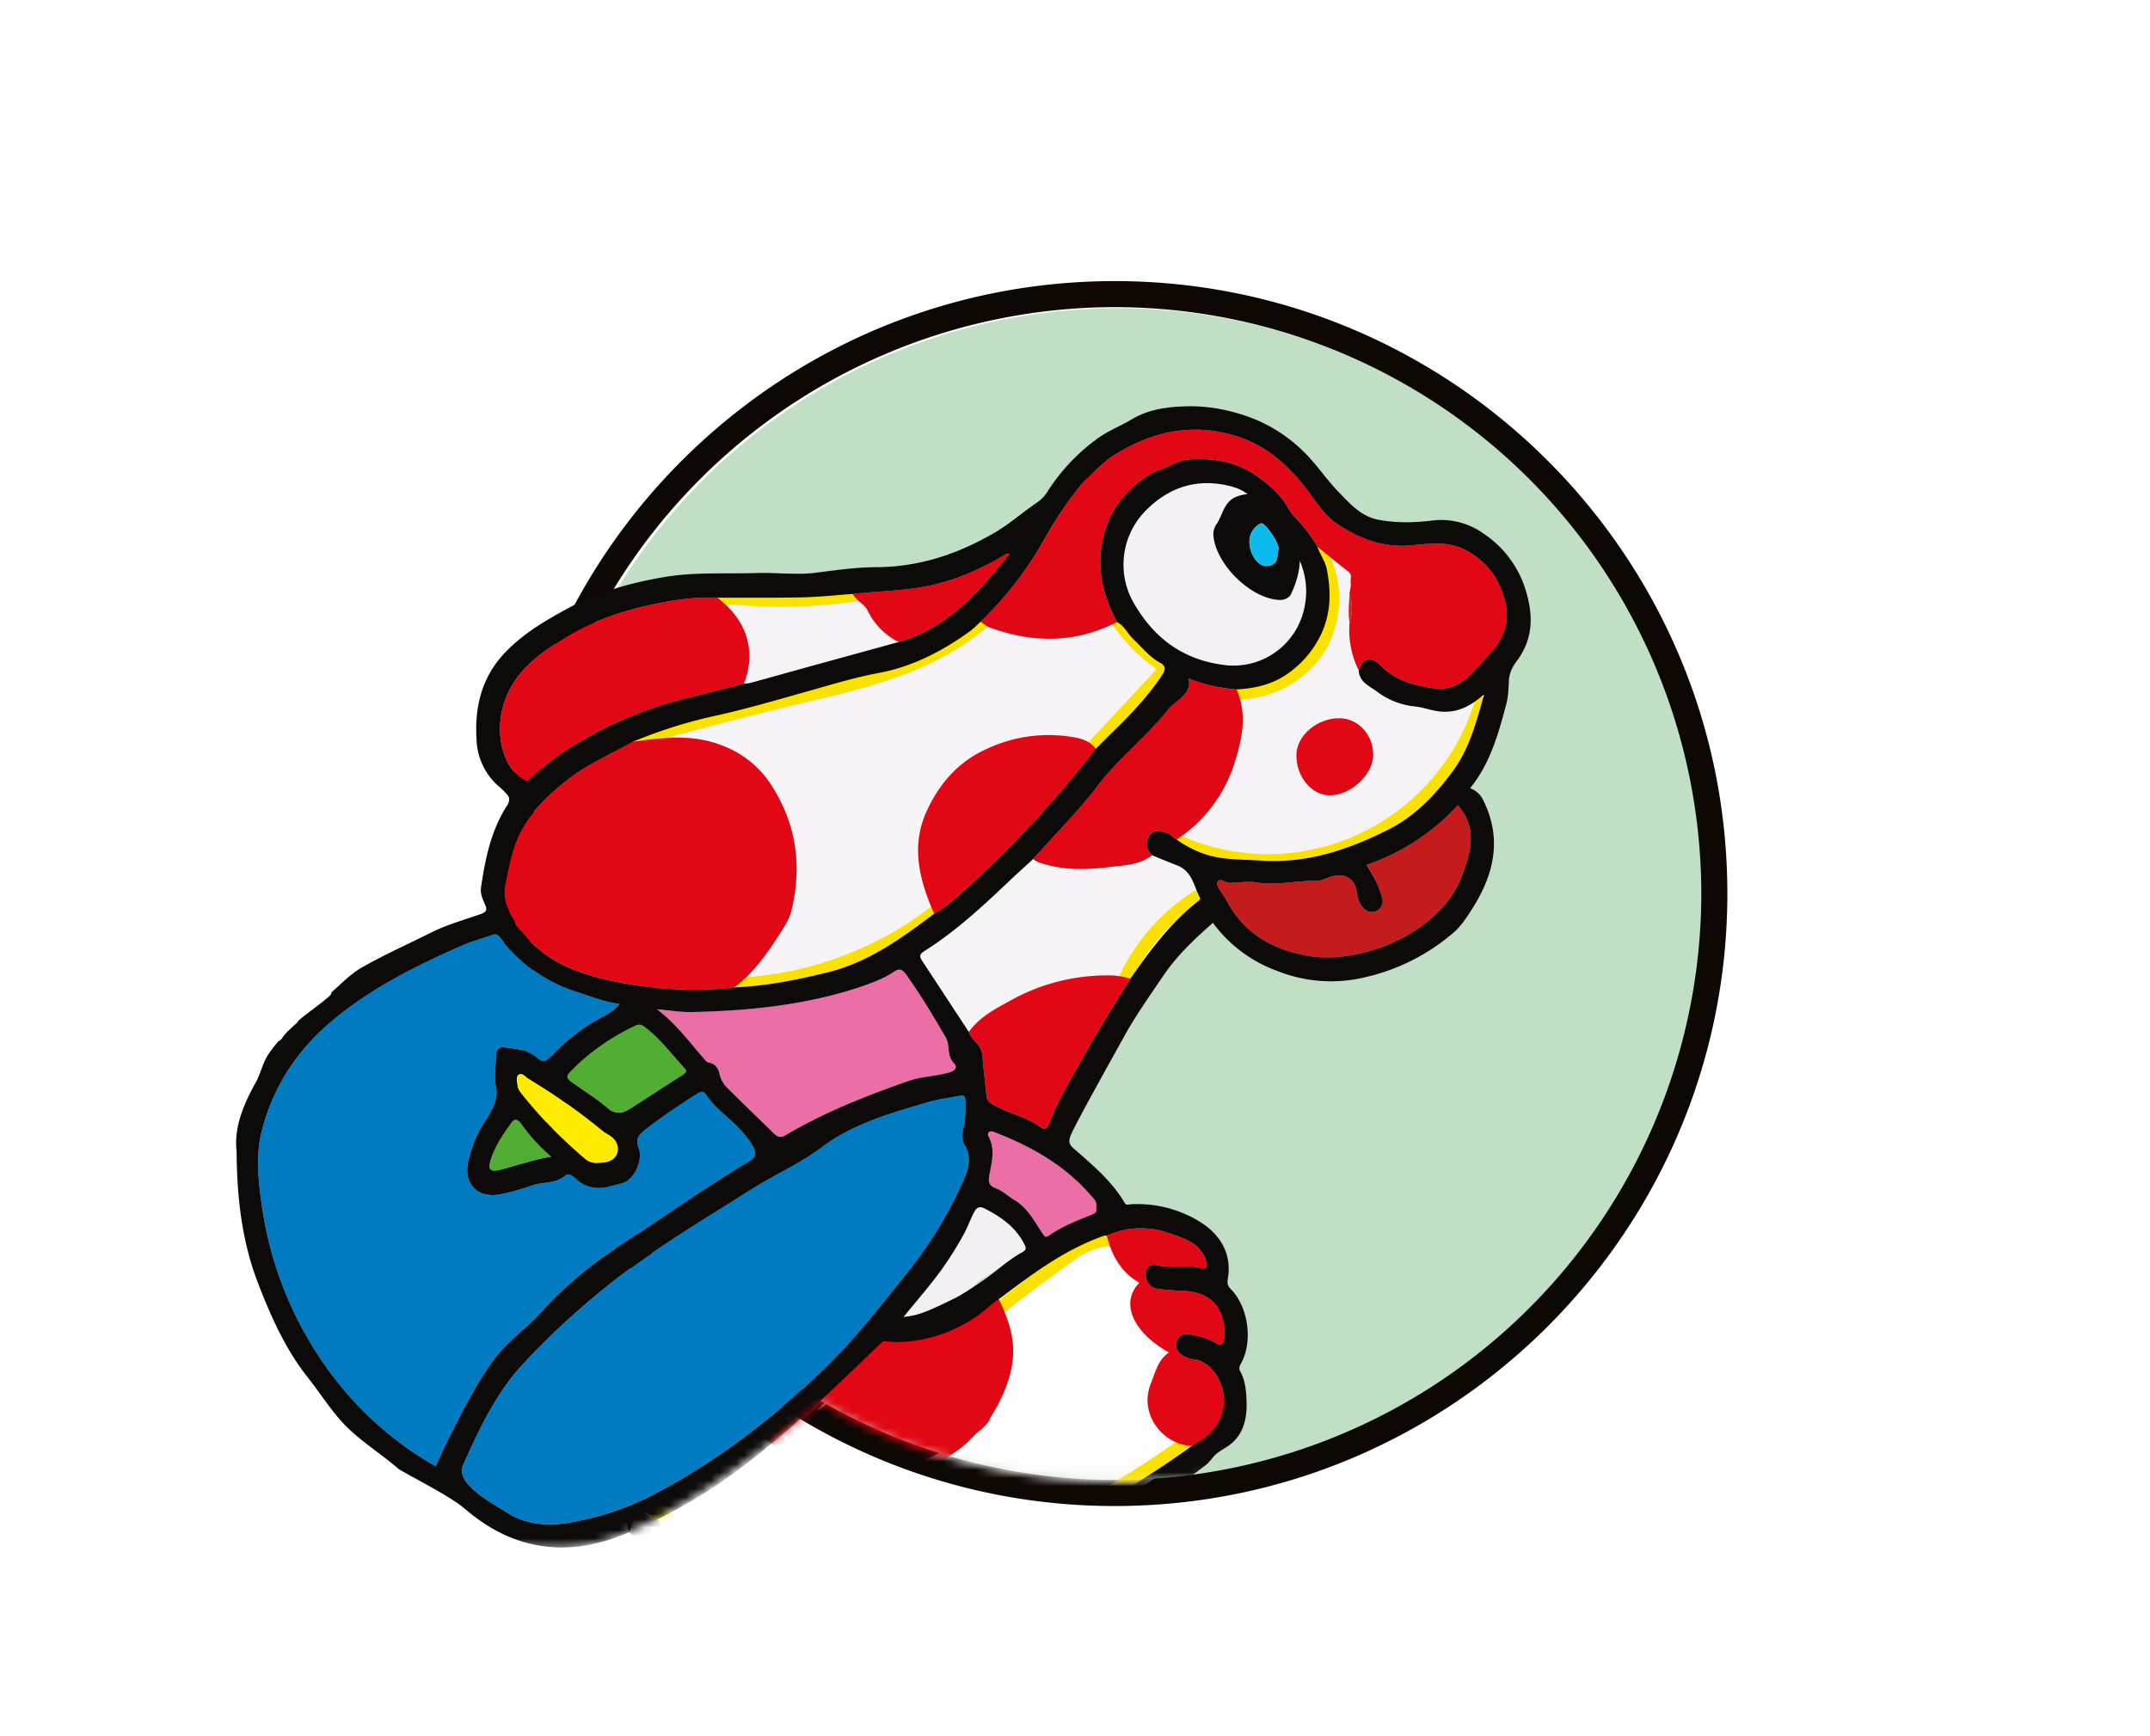 <svg width="260" height="210" xmlns="http://www.w3.org/2000/svg" xmlns:xlink="http://www.w3.org/1999/xlink">
  <defs>
    <path d="M64.55 33.22C64.2 33.72 0 57.74 0 72.35c0 24.4 11.35 81.47 59.41 79.51 9.44-.38 24.6-12.51 30.3-17.66 0 0 13.87 9.72 35.6 9.69 40.04 0 72.5-31.03 72.5-71.08a72.5 72.5 0 00-72.5-72.5C99.86.3 78.32 13.97 64.54 33.2" id="b"/>
    <path d="M64.55 33.22C64.2 33.72 0 57.74 0 72.35c0 24.4 11.35 81.47 59.41 79.51 9.44-.38 24.6-12.51 30.3-17.66 0 0 13.87 9.72 35.6 9.69 40.04 0 72.5-31.03 72.5-71.08a72.5 72.5 0 00-72.5-72.5C99.86.3 78.32 13.97 64.54 33.2" id="d"/>
    <path d="M64.55 33.22C64.2 33.72 0 57.74 0 72.35c0 24.4 11.35 81.47 59.41 79.51 9.44-.38 24.6-12.51 30.3-17.66 0 0 13.87 9.72 35.6 9.69 40.04 0 72.5-31.03 72.5-71.08a72.5 72.5 0 00-72.5-72.5C99.86.3 78.32 13.97 64.54 33.2" id="f"/>
    <path d="M64.55 33.22C64.2 33.72 0 57.74 0 72.35c0 24.4 11.35 81.47 59.41 79.51 9.44-.38 24.6-12.51 30.3-17.66 0 0 13.87 9.72 35.6 9.69 40.04 0 72.5-31.03 72.5-71.08a72.5 72.5 0 00-72.5-72.5C99.86.3 78.32 13.97 64.54 33.2" id="h"/>
    <path d="M64.55 33.22C64.2 33.72 0 57.74 0 72.35c0 24.4 11.35 81.47 59.41 79.51 9.44-.38 24.6-12.51 30.3-17.66 0 0 13.87 9.72 35.6 9.69 40.04 0 72.5-31.03 72.5-71.08a72.5 72.5 0 00-72.5-72.5C99.86.3 78.32 13.97 64.54 33.2" id="j"/>
    <path d="M64.55 33.22C64.2 33.72 0 57.74 0 72.35c0 24.4 11.35 81.47 59.41 79.51 9.44-.38 24.6-12.51 30.3-17.66 0 0 13.87 9.72 35.6 9.69 40.04 0 72.5-31.03 72.5-71.08a72.5 72.5 0 00-72.5-72.5C99.86.3 78.32 13.97 64.54 33.2" id="l"/>
    <path d="M64.55 33.22C64.2 33.72 0 57.74 0 72.35c0 24.4 11.35 81.47 59.41 79.51 9.44-.38 24.6-12.51 30.3-17.66 0 0 13.87 9.72 35.6 9.69 40.04 0 72.5-31.03 72.5-71.08a72.5 72.5 0 00-72.5-72.5C99.86.3 78.32 13.97 64.54 33.2" id="n"/>
    <path d="M64.55 33.22C64.2 33.72 0 57.74 0 72.35c0 24.4 11.35 81.47 59.41 79.51 9.44-.38 24.6-12.51 30.3-17.66 0 0 13.87 9.72 35.6 9.69 40.04 0 72.5-31.03 72.5-71.08a72.5 72.5 0 00-72.5-72.5C99.86.3 78.32 13.97 64.54 33.2" id="p"/>
    <path d="M64.55 33.22C64.2 33.72 0 57.74 0 72.35c0 24.4 11.35 81.47 59.41 79.51 9.44-.38 24.6-12.51 30.3-17.66 0 0 13.87 9.72 35.6 9.69 40.04 0 72.5-31.03 72.5-71.08a72.5 72.5 0 00-72.5-72.5C99.86.3 78.32 13.97 64.54 33.2" id="r"/>
    <path d="M64.55 33.22C64.2 33.72 0 57.74 0 72.35c0 24.4 11.35 81.47 59.41 79.51 9.44-.38 24.6-12.51 30.3-17.66 0 0 13.87 9.72 35.6 9.69 40.04 0 72.5-31.03 72.5-71.08a72.5 72.5 0 00-72.5-72.5C99.86.3 78.32 13.97 64.54 33.2" id="t"/>
    <path d="M64.55 33.22C64.2 33.72 0 57.74 0 72.35c0 24.4 11.35 81.47 59.41 79.51 9.44-.38 24.6-12.51 30.3-17.66 0 0 13.87 9.72 35.6 9.69 40.04 0 72.5-31.03 72.5-71.08a72.5 72.5 0 00-72.5-72.5C99.86.3 78.32 13.97 64.54 33.2" id="v"/>
    <path d="M64.55 33.22C64.2 33.72 0 57.74 0 72.35c0 24.4 11.35 81.47 59.41 79.51 9.44-.38 24.6-12.51 30.3-17.66 0 0 13.87 9.72 35.6 9.69 40.04 0 72.5-31.03 72.5-71.08a72.5 72.5 0 00-72.5-72.5C99.86.3 78.32 13.97 64.54 33.2" id="x"/>
    <path d="M64.55 33.22C64.2 33.72 0 57.74 0 72.35c0 24.4 11.35 81.47 59.41 79.51 9.44-.38 24.6-12.51 30.3-17.66 0 0 13.87 9.72 35.6 9.69 40.04 0 72.5-31.03 72.5-71.08a72.5 72.5 0 00-72.5-72.5C99.86.3 78.32 13.97 64.54 33.2" id="z"/>
    <path d="M64.55 33.22C64.2 33.72 0 57.74 0 72.35c0 24.4 11.35 81.47 59.41 79.51 9.44-.38 24.6-12.51 30.3-17.66 0 0 13.87 9.72 35.6 9.69 40.04 0 72.5-31.03 72.5-71.08a72.5 72.5 0 00-72.5-72.5C99.86.3 78.32 13.97 64.54 33.2" id="B"/>
    <path d="M64.55 33.22C64.2 33.72 0 57.74 0 72.35c0 24.4 11.35 81.47 59.41 79.51 9.44-.38 24.6-12.51 30.3-17.66 0 0 13.87 9.72 35.6 9.69 40.04 0 72.5-31.03 72.5-71.08a72.5 72.5 0 00-72.5-72.5C99.86.3 78.32 13.97 64.54 33.2" id="D"/>
    <path d="M64.55 33.22C64.2 33.72 0 57.74 0 72.35c0 24.4 11.35 81.47 59.41 79.51 9.44-.38 24.6-12.51 30.3-17.66 0 0 13.87 9.72 35.6 9.69 40.04 0 72.5-31.03 72.5-71.08a72.5 72.5 0 00-72.5-72.5C99.86.3 78.32 13.97 64.54 33.2" id="F"/>
    <path d="M64.55 33.22C64.2 33.72 0 57.74 0 72.35c0 24.4 11.35 81.47 59.41 79.51 9.44-.38 24.6-12.51 30.3-17.66 0 0 13.87 9.72 35.6 9.69 40.04 0 72.5-31.03 72.5-71.08a72.5 72.5 0 00-72.5-72.5C99.86.3 78.32 13.97 64.54 33.2" id="H"/>
    <path d="M64.55 33.22C64.2 33.72 0 57.74 0 72.35c0 24.4 11.35 81.47 59.41 79.51 9.44-.38 24.6-12.51 30.3-17.66 0 0 13.87 9.72 35.6 9.69 40.04 0 72.5-31.03 72.5-71.08a72.5 72.5 0 00-72.5-72.5C99.86.3 78.32 13.97 64.54 33.2" id="J"/>
    <path d="M64.55 33.22C64.2 33.72 0 57.74 0 72.35c0 24.4 11.35 81.47 59.41 79.51 9.44-.38 24.6-12.51 30.3-17.66 0 0 13.87 9.72 35.6 9.69 40.04 0 72.5-31.03 72.5-71.08a72.5 72.5 0 00-72.5-72.5C99.86.3 78.32 13.97 64.54 33.2" id="L"/>
    <path d="M64.55 33.22C64.2 33.72 0 57.74 0 72.35c0 24.4 11.35 81.47 59.41 79.51 9.44-.38 24.6-12.51 30.3-17.66 0 0 13.87 9.72 35.6 9.69 40.04 0 72.5-31.03 72.5-71.08a72.5 72.5 0 00-72.5-72.5C99.86.3 78.32 13.97 64.54 33.2" id="N"/>
    <path d="M64.55 33.22C64.2 33.72 0 57.74 0 72.35c0 24.4 11.35 81.47 59.41 79.51 9.44-.38 24.6-12.51 30.3-17.66 0 0 13.87 9.72 35.6 9.69 40.04 0 72.5-31.03 72.5-71.08a72.5 72.5 0 00-72.5-72.5C99.86.3 78.32 13.97 64.54 33.2" id="P"/>
    <path d="M64.55 33.22C64.2 33.72 0 57.74 0 72.35c0 24.4 11.35 81.47 59.41 79.51 9.44-.38 24.6-12.51 30.3-17.66 0 0 13.87 9.72 35.6 9.69 40.04 0 72.5-31.03 72.5-71.08a72.5 72.5 0 00-72.5-72.5C99.86.3 78.32 13.97 64.54 33.2" id="R"/>
    <path d="M64.55 33.22C64.2 33.72 0 57.74 0 72.35c0 24.4 11.35 81.47 59.41 79.51 9.44-.38 24.6-12.51 30.3-17.66 0 0 13.87 9.72 35.6 9.69 40.04 0 72.5-31.03 72.5-71.08a72.5 72.5 0 00-72.5-72.5C99.86.3 78.32 13.97 64.54 33.2" id="T"/>
    <path d="M64.55 33.22C64.2 33.72 0 57.74 0 72.35c0 24.4 11.35 81.47 59.41 79.51 9.44-.38 24.6-12.51 30.3-17.66 0 0 13.87 9.72 35.6 9.69 40.04 0 72.5-31.03 72.5-71.08a72.5 72.5 0 00-72.5-72.5C99.86.3 78.32 13.97 64.54 33.2" id="V"/>
    <path d="M64.55 33.22C64.2 33.72 0 57.74 0 72.35c0 24.4 11.35 81.47 59.41 79.51 9.44-.38 24.6-12.51 30.3-17.66 0 0 13.87 9.72 35.6 9.69 40.04 0 72.5-31.03 72.5-71.08a72.5 72.5 0 00-72.5-72.5C99.86.3 78.32 13.97 64.54 33.2" id="X"/>
    <path d="M64.55 33.22C64.2 33.72 0 57.74 0 72.35c0 24.4 11.35 81.47 59.41 79.51 9.44-.38 24.6-12.51 30.3-17.66 0 0 13.87 9.72 35.6 9.69 40.04 0 72.5-31.03 72.5-71.08a72.5 72.5 0 00-72.5-72.5C99.86.3 78.32 13.97 64.54 33.2" id="Z"/>
    <path d="M64.55 33.22C64.2 33.72 0 57.74 0 72.35c0 24.4 11.35 81.47 59.41 79.51 9.44-.38 24.6-12.51 30.3-17.66 0 0 13.87 9.72 35.6 9.69 40.04 0 72.5-31.03 72.5-71.08a72.5 72.5 0 00-72.5-72.5C99.86.3 78.32 13.97 64.54 33.2" id="ab"/>
    <path d="M64.55 33.22C64.2 33.72 0 57.74 0 72.35c0 24.4 11.35 81.47 59.41 79.51 9.44-.38 24.6-12.51 30.3-17.66 0 0 13.87 9.72 35.6 9.69 40.04 0 72.5-31.03 72.5-71.08a72.5 72.5 0 00-72.5-72.5C99.86.3 78.32 13.97 64.54 33.2" id="ad"/>
    <path d="M64.55 33.22C64.2 33.72 0 57.74 0 72.35c0 24.4 11.35 81.47 59.41 79.51 9.44-.38 24.6-12.51 30.3-17.66 0 0 13.87 9.72 35.6 9.69 40.04 0 72.5-31.03 72.5-71.08a72.5 72.5 0 00-72.5-72.5C99.86.3 78.32 13.97 64.54 33.2" id="af"/>
    <path d="M64.55 33.22C64.2 33.72 0 57.74 0 72.35c0 24.4 11.35 81.47 59.41 79.51 9.44-.38 24.6-12.51 30.3-17.66 0 0 13.87 9.72 35.6 9.69 40.04 0 72.5-31.03 72.5-71.08a72.5 72.5 0 00-72.5-72.5C99.86.3 78.32 13.97 64.54 33.2" id="ah"/>
    <path d="M64.55 33.22C64.2 33.72 0 57.74 0 72.35c0 24.4 11.35 81.47 59.41 79.51 9.44-.38 24.6-12.51 30.3-17.66 0 0 13.87 9.72 35.6 9.69 40.04 0 72.5-31.03 72.5-71.08a72.5 72.5 0 00-72.5-72.5C99.86.3 78.32 13.97 64.54 33.2" id="aj"/>
    <path d="M64.55 33.22C64.2 33.72 0 57.74 0 72.35c0 24.4 11.35 81.47 59.41 79.51 9.44-.38 24.6-12.51 30.3-17.66 0 0 13.87 9.72 35.6 9.69 40.04 0 72.5-31.03 72.5-71.08a72.5 72.5 0 00-72.5-72.5C99.86.3 78.32 13.97 64.54 33.2" id="al"/>
    <path d="M64.55 33.22C64.2 33.72 0 57.74 0 72.35c0 24.4 11.35 81.47 59.41 79.51 9.44-.38 24.6-12.51 30.3-17.66 0 0 13.87 9.72 35.6 9.69 40.04 0 72.5-31.03 72.5-71.08a72.5 72.5 0 00-72.5-72.5C99.86.3 78.32 13.97 64.54 33.2" id="an"/>
    <path d="M64.55 33.22C64.2 33.72 0 57.74 0 72.35c0 24.4 11.35 81.47 59.41 79.51 9.44-.38 24.6-12.51 30.3-17.66 0 0 13.87 9.72 35.6 9.69 40.04 0 72.5-31.03 72.5-71.08a72.5 72.5 0 00-72.5-72.5C99.86.3 78.32 13.97 64.54 33.2" id="ap"/>
    <path d="M64.55 33.22C64.2 33.72 0 57.74 0 72.35c0 24.4 11.35 81.47 59.41 79.51 9.44-.38 24.6-12.51 30.3-17.66 0 0 13.87 9.72 35.6 9.69 40.04 0 72.5-31.03 72.5-71.08a72.5 72.5 0 00-72.5-72.5C99.86.3 78.32 13.97 64.54 33.2" id="ar"/>
    <path d="M64.55 33.22C64.2 33.72 0 57.74 0 72.35c0 24.4 11.35 81.47 59.41 79.51 9.44-.38 24.6-12.51 30.3-17.66 0 0 13.87 9.72 35.6 9.69 40.04 0 72.5-31.03 72.5-71.08a72.5 72.5 0 00-72.5-72.5C99.86.3 78.32 13.97 64.54 33.2" id="at"/>
    <path d="M64.55 33.22C64.2 33.72 0 57.74 0 72.35c0 24.4 11.35 81.47 59.41 79.51 9.44-.38 24.6-12.51 30.3-17.66 0 0 13.87 9.72 35.6 9.69 40.04 0 72.5-31.03 72.5-71.08a72.5 72.5 0 00-72.5-72.5C99.86.3 78.32 13.97 64.54 33.2" id="av"/>
    <path d="M64.55 33.22C64.2 33.72 0 57.74 0 72.35c0 24.4 11.35 81.47 59.41 79.51 9.44-.38 24.6-12.51 30.3-17.66 0 0 13.87 9.72 35.6 9.69 40.04 0 72.5-31.03 72.5-71.08a72.5 72.5 0 00-72.5-72.5C99.86.3 78.32 13.97 64.54 33.2" id="ax"/>
    <path d="M64.55 33.22C64.2 33.72 0 57.74 0 72.35c0 24.4 11.35 81.47 59.41 79.51 9.44-.38 24.6-12.51 30.3-17.66 0 0 13.87 9.72 35.6 9.69 40.04 0 72.5-31.03 72.5-71.08a72.5 72.5 0 00-72.5-72.5C99.86.3 78.32 13.97 64.54 33.2" id="az"/>
    <path d="M64.55 33.22C64.2 33.72 0 57.74 0 72.35c0 24.4 11.35 81.47 59.41 79.51 9.44-.38 24.6-12.51 30.3-17.66 0 0 13.87 9.72 35.6 9.69 40.04 0 72.5-31.03 72.5-71.08a72.5 72.5 0 00-72.5-72.5C99.86.3 78.32 13.97 64.54 33.2" id="aB"/>
    <path d="M64.55 33.22C64.2 33.72 0 57.74 0 72.35c0 24.4 11.35 81.47 59.41 79.51 9.44-.38 24.6-12.51 30.3-17.66 0 0 13.87 9.72 35.6 9.69 40.04 0 72.5-31.03 72.5-71.08a72.5 72.5 0 00-72.5-72.5C99.86.3 78.32 13.97 64.54 33.2" id="aD"/>
    <path d="M64.55 33.22C64.2 33.72 0 57.74 0 72.35c0 24.4 11.35 81.47 59.41 79.51 9.44-.38 24.6-12.51 30.3-17.66 0 0 13.87 9.72 35.6 9.69 40.04 0 72.5-31.03 72.5-71.08a72.5 72.5 0 00-72.5-72.5C99.86.3 78.32 13.97 64.54 33.2" id="aF"/>
    <path d="M64.55 33.22C64.2 33.72 0 57.74 0 72.35c0 24.4 11.35 81.47 59.41 79.51 9.44-.38 24.6-12.51 30.3-17.66 0 0 13.87 9.72 35.6 9.69 40.04 0 72.5-31.03 72.5-71.08a72.5 72.5 0 00-72.5-72.5C99.86.3 78.32 13.97 64.54 33.2z" id="aH"/>
    <path d="M64.55 33.22C64.2 33.72 0 57.74 0 72.35c0 24.4 11.35 81.47 59.41 79.51 9.44-.38 24.6-12.51 30.3-17.66 0 0 13.87 9.72 35.6 9.69 40.04 0 72.5-31.03 72.5-71.08a72.5 72.5 0 00-72.5-72.5C99.86.3 78.32 13.97 64.54 33.2" id="aJ"/>
    <path d="M64.55 32.91C64.2 33.42 0 57.43 0 72.04c0 24.41 11.35 81.47 59.41 79.52 9.44-.39 24.6-12.52 30.3-17.67 0 0 13.87 9.72 35.6 9.69 40.04 0 72.5-31.03 72.5-71.07A72.5 72.5 0 00125.31 0C99.86 0 78.32 13.66 64.54 32.91" id="aL"/>
    <filter x="-17.5%" y="-22.7%" width="135%" height="145.5%" filterUnits="objectBoundingBox" id="a">
      <feOffset dx="5" dy="3" in="SourceAlpha" result="shadowOffsetOuter1"/>
      <feGaussianBlur stdDeviation="6.5" in="shadowOffsetOuter1" result="shadowBlurOuter1"/>
      <feColorMatrix values="0 0 0 0 0 0 0 0 0 0 0 0 0 0 0 0 0 0 0.3 0" in="shadowBlurOuter1" result="shadowMatrixOuter1"/>
      <feMerge>
        <feMergeNode in="shadowMatrixOuter1"/>
        <feMergeNode in="SourceGraphic"/>
      </feMerge>
    </filter>
  </defs>
  <g filter="url(#a)" transform="translate(4.5 31)" fill="none" fill-rule="evenodd">
    <path d="M125.62 3.28A71.01 71.01 0 0054.7 74.21a71.01 71.01 0 0070.93 70.93 71.01 71.01 0 0070.93-70.93 71.01 71.01 0 00-70.93-70.93" fill="#C1DFC4"/>
    <path d="M125.3 3.15a71.01 71.01 0 00-70.93 70.93 71.01 71.01 0 0070.93 70.93 71.01 71.01 0 0070.94-70.93A71.01 71.01 0 00125.3 3.15m0 145.01c-40.84 0-74.08-33.23-74.08-74.08S84.46 0 125.3 0c40.85 0 74.09 33.23 74.09 74.08s-33.24 74.08-74.09 74.08" fill="#0D0803"/>
    <g transform="translate(0 1.27)">
      <mask id="c" fill="#fff">
        <use xlink:href="#b"/>
      </mask>
      <path d="M65.43 86.16c-.67.86-1.52 1.28-2.3 1.7a23.89 23.89 0 00-6.09 4.77c-.6.63-1 .6-1.61.06-1.13-1-2.59-1.12-4-1.29-.75-.09-.93.53-.94 1.17-.03 1.16-.27 2.36-.04 3.47.36 1.81-.54 3.13-1.4 4.47a15.5 15.5 0 00-1.9 4.55c-.71 2.79 1.09 4.7 3.9 4.12 1.32-.28 2.63-.65 3.9-1.09 1.28-.44 2.75-.16 3.88-1.14.46-.4.99 0 1.35.35 1.73 1.62 3.71 1.06 5.58.54 1.45-.4 2.52-2.82 1.99-4.21-.48-1.23.02-1.67.96-2.4 1.96-1.54 4.01-2.89 6.1-4.21.48-.32.8-.35 1.13.16 1.02 1.59 2.6 2.63 3.87 3.96.69.72 1.34 1.46 1.8 2.35.37.67.32 1.21-.42 1.66-5.54 3.3-10.78 7.06-16.19 10.57a47.1 47.1 0 00-9.16 7.82c-1.74 1.93-3.93 3.39-5.5 5.49-2.36 3.18-4.06 6.73-5.85 10.24-.46.91-.86 1.85-1.3 2.8a41 41 0 01-13.9-12.92 44.17 44.17 0 01-7.08-18.35c-.47-3.09-.82-6.28-.04-9.33 1.46-5.64 4.59-10.19 9.23-13.88 4.6-3.65 9.73-6.2 15.03-8.51 1.17-.51 2.41-.82 3.6-1.27.47-.17.7.01.97.35a18.47 18.47 0 009.27 6.54c1.67.52 3.28 1.23 5.16 1.46" fill="#007BC1" mask="url(#c)"/>
    </g>
    <g transform="translate(0 1.27)">
      <mask id="e" fill="#fff">
        <use xlink:href="#d"/>
      </mask>
      <path d="M107.25 99.26c-.05.46-.02 1.1-.2 1.76-.22.74-.28 1.58.13 2.26.92 1.54.36 3.04-.24 4.39a50.6 50.6 0 01-7.01 11.37c-3.09 3.82-6.08 7.72-9.62 11.14-6.34 6.14-13.28 11.47-21.14 15.5a34.04 34.04 0 01-10.1 3.26c-2.32.37-4.92.2-7.17-1.2-1.72-1.09-3.54-2.01-4.9-3.62-.6-.72-.83-1.48-.46-2.3 1.9-4.19 3.85-8.4 6.95-11.84a91.69 91.69 0 018.74-8.28c5.93-5.06 12.62-9 19.18-13.15 2.74-1.73 5.76-3.03 8.33-4.97 3.91-2.95 8.46-4.2 13-5.54 1.25-.37 2.56-.52 3.85-.78.46-.1.65.09.66.53v1.47" fill="#007BC1" mask="url(#e)"/>
    </g>
    <g transform="translate(0 1.27)">
      <mask id="g" fill="#fff">
        <use xlink:href="#f"/>
      </mask>
      <path d="M129.7 132c.55-1.35.83-2.79 2.18-3.68-4.42-2.46-5.94-6.07-3.59-8.43-2.22-1.28-3.35-3.3-3.94-5.7-.11 0-.24-.03-.34 0-4.9 1.75-8.96 4.87-13.06 7.93 2.4 4.77 2.61 8 .2 12.83-.35.7-.52-.04-1.15.52l-.22.28a6.5 6.5 0 01-1.34 1.35c-.1.09-.2 1.75-.29 1.84l.04-1.6-.5.48.03 1.55c-.09.1-.18-1.38-.26-1.28l-.18.17-.3.26a17.45 17.45 0 01-8.86 3.88 18.8 18.8 0 01-10.58-1.58c-.86-.41-2.14-1.98-2.66-2.88-1.86 1.16-3.7 3.52-5.55 4.68-1.24.78-2.55 2.02-2.87 2.22a90.95 90.95 0 01-7.24 4.08c.64.4 1.17.78 1.75 1.08 2.86 1.48 5.7 2.99 8.73 4.12l16.37.81a20 20 0 0112.23-1.19c9.64-2.5 18.7-7.17 25.81-13.38.11-.24.22-.48.3-.75-3.53-.47-6.2-3.97-4.71-7.6" fill="#FDFDFD" mask="url(#g)"/>
    </g>
    <g transform="translate(0 1.27)">
      <mask id="i" fill="#fff">
        <use xlink:href="#h"/>
      </mask>
      <path d="M67.05 54.44a58.3 58.3 0 0110.12-3.18c3.77-.83 7.46-1.92 11.16-2.96 2.78-.78 5.55-1.64 8.38-2.16 4.1-.77 7.65-2.6 10.99-5 .5-.35.92-.8 1.38-1.2.35.22.67.53 1.06.67 5.23 1.93 10.39 1.94 15.44-.63.9.44 1.28 1.4 1.97 2.05 1.06 1 1.96 2.16 3.27 2.87.74.4.6.91.2 1.5-1.77 2.68-4 4.97-6.3 7.2-.57.55-1.13 1.13-1.7 1.7a3.73 3.73 0 00-2.35-1.33c-3.8-.77-7.46-.19-10.93 1.39-3.38 1.53-5.69 4.23-7.19 7.52-1.92 4.23-.85 8.35.92 12.36-3.93 2.96-7.88 5.86-12.8 7.08-3.75.93-7.5 1.68-11.37 1.84 2.33-1.75 3.97-4.08 5.51-6.5.56-.88 1.15-1.75 1.4-2.78 1.3-5.35.63-10.38-2.37-15.1a12.18 12.18 0 00-6.96-5.2c-3.26-1.02-6.55-.6-9.83-.14" fill="#F7F4F7" mask="url(#i)"/>
    </g>
    <g transform="translate(0 1.27)">
      <mask id="k" fill="#fff">
        <use xlink:href="#j"/>
      </mask>
      <path d="M152.48 51.6c-2.68-.02-5.18 2.1-5.2 4.43-.03 2.65 1.85 4.91 4.06 4.9 2.5-.01 5.17-2.48 5.22-4.84.04-2.44-1.79-4.46-4.08-4.48m-2.66-20.74c1.25 1 2.48 2.03 3.76 3.01.49.38.2.86.26 1.29.07.44-.08.9-.13 1.36-.05 1.16-.21 2.32 0 3.48a11.2 11.2 0 001.11 5.83c.06 1.4 1.3 1.86 2.15 2.49a9.13 9.13 0 004.56 1.84c1.17.1 2.24.59 3.47.63 2 .07 3.44-.77 4.98-2.1-.94 3.35-1.76 6.54-3.76 9.26-2.12 2.89-4.57 5.47-7.79 7.1-4.84 2.44-9.88 4.14-15.46 3.76-2.07-.14-4.14-.06-6.18-.61a12.66 12.66 0 01-4-1.94 17.24 17.24 0 006.96-9.13c.94-2.96 1.64-5.97.28-9.02 2.25-.12 4.37-.6 6.25-1.95 1.7-1.21 3-2.73 3.92-4.61 1.25-2.57 1.29-5.22.76-7.95-.2-1-.82-1.8-1.14-2.74" fill="#F5F3F5" mask="url(#k)"/>
    </g>
    <g transform="translate(0 1.27)">
      <mask id="m" fill="#fff">
        <use xlink:href="#l"/>
      </mask>
      <path d="M129.83 68.17c1 .41 1.98.83 2.98 1.21 1.84.7 2.04 2.42 2.75 3.84.06.11.12.29-.05.42-3.38 2.63-5.9 6-8.32 9.48a8.63 8.63 0 00-2.83-.41c-3.97.1-7.77.9-11.26 2.82-1.97 1.1-4.06 2.08-5.44 4.02-1.87-2.85-3.73-5.7-5.62-8.55-.35-.53-.41-.82.22-1.23 3.7-2.33 6.9-5.26 10.05-8.26 1.03-.98 2.1-1.93 3.14-2.9.4.4.92.51 1.44.66 2.57.75 5.2.65 7.79.33 1.76-.22 3.64-.22 5.15-1.43" fill="#F7F4F7" mask="url(#m)"/>
    </g>
    <g transform="translate(0 1.27)">
      <mask id="o" fill="#fff">
        <use xlink:href="#n"/>
      </mask>
      <path d="M69.92 86.79c1.58.14 2.92.38 4.26.35 6.93-.16 13.8-.84 20.42-3.07a16.9 16.9 0 003.9-1.74c.73-.48 1.05-.48 1.65.36 1.7 2.4 3.2 4.9 4.67 7.42.16.28.25.54.31.85.15.8.03 1.64.73 2.36.53.55.06.96-.63 1.15-1.6.44-3.28.46-4.87 1.01-5.1 1.78-10.12 3.75-14.8 6.52-.66.4-1.02.26-1.48-.18-1.83-1.8-3.69-3.57-5.5-5.38a3.46 3.46 0 01-1.06-1.76c-.14-.7-.49-1.3-1.31-1.43a.73.73 0 01-.38-.24c-1.86-2.1-3.5-4.4-5.9-6.22" fill="#EC6EA6" mask="url(#o)"/>
    </g>
    <g transform="translate(0 1.27)">
      <mask id="q" fill="#fff">
        <use xlink:href="#p"/>
      </mask>
      <path d="M146.66 27.49c.28-.27-1.17 1.6-1.05 1.75 2.42 2.92 3.56 6.2 2.38 9.95a8.75 8.75 0 01-9.64 5.95c-5.06-.69-8.58-3.48-10.97-7.88a9.3 9.3 0 011.68-10.78c2.86-2.9 6.35-3.97 10.33-2.92 1.04.27 2.08.66 2.6 1.97.38.9 1.76 1.22 2.32 2.19.26.46 2.5-.89 2.38-.2-.82-.15-1.14-.87-1.57-1.44-1.23-1.58-3-1.92-4.88-1.33-1.77.55-1.81 2.2-2.6 3.36-.27.38-.45.9-.4 1.43.3 3.4 4.3 7.43 7.71 7.75.2.02.4.05.58.01.47-.08.9-.28 1.11-.73 1.4-3.02 1.35-6.05.02-9.08" fill="#F3F1F5" mask="url(#q)"/>
    </g>
    <g transform="translate(0 1.27)">
      <mask id="s" fill="#fff">
        <use xlink:href="#r"/>
      </mask>
      <path d="M155.73 69.35a26.37 26.37 0 0011.06-7.24c2.47 2.81 1.57 5.75.46 8.67-2.59 6.78-12.15 10.72-18.7 9.54-4.34-.78-7.77-2.83-9.82-6.87-.08-.17-.22-.32-.33-.48-.33-.51-.9-1.13-.62-1.64.23-.42.94.2 1.45.18 1.12-.03 2.26-.23 3.34-.05 2.36.41 4.67-.27 7.02-.17.62.02 1.26-.32 1.88-.52 1.68-.54 2.97.25 3.15 2.04.07.66.3 1.2.7 1.67.43.52 1.03.72 1.66.4.67-.35.88-1 .63-1.68-.47-1.3-.95-2.61-1.88-3.85" fill="#C41B1C" mask="url(#s)"/>
    </g>
    <g transform="translate(0 1.27)">
      <mask id="u" fill="#fff">
        <use xlink:href="#t"/>
      </mask>
      <path d="M90.64 134.13c1.9-2.08 4.13-3.85 5.87-6.08 3.64-4.61 7.7-8.9 10.57-14.1.46-.85.77-1.76 1.22-2.61.32-.6.68-.75 1.3-.43 1.93 1 3.68 2.2 4.73 4.22.26.5.36.75-.2 1.06-1.66.9-3.03 2.23-4.72 3.13-.75.4-1.28 1.2-1.94 1.77-3.4 3-7.25 5.4-10.61 8.43a58.07 58.07 0 01-6.06 4.84l-.16-.23" fill="#F2F0F3" mask="url(#u)"/>
    </g>
    <g transform="translate(0 1.27)">
      <mask id="w" fill="#fff">
        <use xlink:href="#v"/>
      </mask>
      <path d="M65.54 99.31c-.66 0-1.07-.14-1.4-.42-1.3-1.14-2.78-2.05-4.2-3.05-1.09-.76-1.07-.88-.15-1.8 2.2-2.2 4.74-3.92 7.55-5.26.5-.24.75-.11 1.18.2 1.77 1.34 3.09 3.1 4.56 4.72.26.29.69.6.06 1-2.15 1.36-4.26 2.77-6.41 4.13-.41.26-.89.48-1.19.48" fill="#52AE32" mask="url(#w)"/>
    </g>
    <g transform="translate(0 1.27)">
      <mask id="y" fill="#fff">
        <use xlink:href="#x"/>
      </mask>
      <path d="M123.05 110.84c.17.46-.12.65-.57.83-1.75.7-3.53 1.38-5.09 2.48-.53.38-.65-.01-.86-.31-.98-1.46-1.8-3.06-3.4-4-.72-.43-1.37-1.06-2.14-1.35-.89-.33-1-.79-.85-1.62.28-1.54.73-3.08-.07-4.63-.26-.5.05-.82.65-.59 4.43 1.7 8.5 3.98 11.66 7.62.36.4.87.82.67 1.57" fill="#EC6EA6" mask="url(#y)"/>
    </g>
    <g transform="translate(0 1.27)">
      <mask id="A" fill="#fff">
        <use xlink:href="#z"/>
      </mask>
      <path d="M62.89 105.4c-.56.03-1.09-.03-1.54-.4a55.24 55.24 0 01-7.87-8.1c-.2-.26-.35-.52-.39-.83-.06-.46-.22-1.07.09-1.33.42-.35.83.21 1.2.44a72.81 72.81 0 018.94 6.29c.47.4 1.07.59 1.48 1.09.87 1.08.39 2.47-1 2.74-.3.06-.6.07-.91.1" fill="#FFEC00" mask="url(#A)"/>
    </g>
    <g transform="translate(0 1.27)">
      <mask id="C" fill="#fff">
        <use xlink:href="#B"/>
      </mask>
      <path d="M57.15 104.62c-2.18.42-4.08 1.05-6.01 1.57-1.36.36-1.7.05-1.26-1.27.53-1.63 1.5-3.04 2.5-4.42.37-.52.75-.36 1.1.1a21.36 21.36 0 003.67 4.02" fill="#52AE32" mask="url(#C)"/>
    </g>
    <g transform="translate(0 1.27)">
      <mask id="E" fill="#fff">
        <use xlink:href="#D"/>
      </mask>
      <path d="M90.54 134.5l-.64.53-.16-.17a1 1 0 01.68-.49l.12.13" fill="#F2F0F3" mask="url(#E)"/>
    </g>
    <g transform="translate(0 1.27)">
      <mask id="G" fill="#fff">
        <use xlink:href="#F"/>
      </mask>
      <path d="M89.9 135.03c-.15.14-.31.46-.5.25-.14-.15.16-.32.34-.42l.16.17" fill="#F2F0F3" mask="url(#G)"/>
    </g>
    <g transform="translate(0 1.27)">
      <mask id="I" fill="#fff">
        <use xlink:href="#H"/>
      </mask>
      <path d="M80.47 47.42c1.42-3.62.5-7.2-2.5-9.8l-.7-.6c3.46-.01 6.92.03 10.37-.05 2-.04 3.98-.26 5.98-.4.43.86 1.43 1.17 1.86 2.11a8.17 8.17 0 003.69 3.7l-10.56 2.9-7.35 2.05c-.25.07-.53.06-.8.1" fill="#F5F3F5" mask="url(#I)"/>
    </g>
    <g transform="translate(0 1.27)">
      <mask id="K" fill="#fff">
        <use xlink:href="#J"/>
      </mask>
      <path d="M90.8 134.36l-.26.14-.12-.13.22-.24.16.23" fill="#F2F0F3" mask="url(#K)"/>
    </g>
    <g transform="translate(0 1.27)">
      <mask id="M" fill="#fff">
        <use xlink:href="#L"/>
      </mask>
      <path d="M145.11 30.99c-.02-.74-1.71-3.19-2.14-2.96a2.43 2.43 0 00-1.38 2.23c.02 1.52 1.05 2.94 1.97 2.93 1.5 0 1.44-1.12 1.55-2.2m1.6-3.03c1.32 3.04 1.34 5.57-.07 8.59-.2.44-.64.65-1.1.73-.2.04-.4 0-.59-.01-3.4-.33-7.41-4.36-7.71-7.76-.05-.52.13-1.04.4-1.42.8-1.16.84-2.8 2.6-3.36 1.88-.59 3.65-.25 4.88 1.33.43.56.9 1.07 1.58 1.9" fill="#0D0A0A" mask="url(#M)"/>
    </g>
    <g transform="translate(0 1.27)">
      <mask id="O" fill="#fff">
        <use xlink:href="#N"/>
      </mask>
      <path d="M145.11 31.01c-.11 1.09-.05 2.2-1.55 2.2-.92.01-1.95-1.4-1.97-2.92-.01-1 .53-1.8 1.38-2.24.43-.22 2.12 2.23 2.14 2.96" fill="#0CBAEE" mask="url(#O)"/>
    </g>
    <g transform="translate(0 1.27)">
      <mask id="Q" fill="#fff">
        <use xlink:href="#P"/>
      </mask>
      <path d="M108.54 39.64c-5.54 4.67-12.7 6.55-19.6 8.19a487.64 487.64 0 00-21.99 5.7c-.97.28-.56 1.8.42 1.52a525.97 525.97 0 0122.74-5.88c6.95-1.66 13.98-3.72 19.55-8.42.77-.65-.35-1.76-1.12-1.11" fill="#FAE100" mask="url(#Q)"/>
    </g>
    <g transform="translate(0 1.27)">
      <mask id="S" fill="#fff">
        <use xlink:href="#R"/>
      </mask>
      <path d="M94.18 35.86a62 62 0 01-13.47.55c-1.3-.1-2.6-.2-3.86.25-.95.34-.54 1.86.42 1.52 1.28-.45 2.62-.25 3.95-.17a62.28 62.28 0 0013.38-.63c1-.15.57-1.67-.42-1.52" fill="#FAE100" mask="url(#S)"/>
    </g>
    <g transform="translate(0 1.27)">
      <mask id="U" fill="#fff">
        <use xlink:href="#T"/>
      </mask>
      <path d="M103.28 74.26a41.86 41.86 0 01-24.35 8.77c-1 .03-1.01 1.6 0 1.57a43.65 43.65 0 0025.46-9.22c.8-.63-.32-1.73-1.11-1.12" fill="#FAE100" mask="url(#U)"/>
    </g>
    <g transform="translate(0 1.27)">
      <mask id="W" fill="#fff">
        <use xlink:href="#V"/>
      </mask>
      <path d="M131.67 44.68a19.31 19.31 0 01-5.62-5.7c-.54-.86-1.9-.07-1.36.79a21.13 21.13 0 005.68 5.9l-8.95 9.6c-.7.75.42 1.86 1.11 1.12l9.66-10.36c.51-.54.04-1.29-.52-1.35" fill="#FAE100" mask="url(#W)"/>
    </g>
    <g transform="translate(0 1.27)">
      <mask id="Y" fill="#fff">
        <use xlink:href="#X"/>
      </mask>
      <path d="M150.4 30.3c-.55-.85-1.92-.06-1.36.79 2.2 3.3 2.5 7.74.54 11.23a10.9 10.9 0 01-9.07 5.44c-1.01.03-1.02 1.6 0 1.57 4.25-.13 8.33-2.5 10.43-6.22a12.46 12.46 0 00-.54-12.82" fill="#FAE100" mask="url(#Y)"/>
    </g>
    <g transform="translate(0 1.27)">
      <mask id="aa" fill="#fff">
        <use xlink:href="#Z"/>
      </mask>
      <path d="M168.85 49.57a26.26 26.26 0 01-25.6 18.47 26.17 26.17 0 01-10.22-2.36c-.92-.41-1.72.94-.8 1.37a28.24 28.24 0 0019.14 1.58 27.86 27.86 0 0019-18.64c.3-.97-1.22-1.39-1.52-.42" fill="#FAE100" mask="url(#aa)"/>
    </g>
    <g transform="translate(0 1.27)">
      <mask id="ac" fill="#fff">
        <use xlink:href="#ab"/>
      </mask>
      <path d="M134.96 72.47a24.23 24.23 0 00-9.15 10.43c-.18.4-.11.85.28 1.08.34.2.9.1 1.08-.28a22.78 22.78 0 018.59-9.87c.86-.54.07-1.9-.8-1.36" fill="#FAE100" mask="url(#ac)"/>
    </g>
    <g transform="translate(0 1.27)">
      <mask id="ae" fill="#fff">
        <use xlink:href="#ad"/>
      </mask>
      <path d="M125.17 113.93c-3.03-.25-5.62 1.94-7.93 3.6-2.66 1.9-5.25 3.9-7.79 5.97-.78.64.34 1.75 1.12 1.12a156.1 156.1 0 017.23-5.56c2.1-1.53 4.59-3.79 7.37-3.55 1 .08 1-1.5 0-1.58" fill="#FAE100" mask="url(#ae)"/>
    </g>
    <g transform="translate(0 1.27)">
      <mask id="ag" fill="#fff">
        <use xlink:href="#af"/>
      </mask>
      <path d="M134.74 137.66a109.15 109.15 0 01-21.44 12.48c-.93.4-.13 1.77.8 1.36 7.6-3.33 14.79-7.52 21.43-12.48.8-.6.02-1.97-.79-1.36" fill="#FAE100" mask="url(#ag)"/>
    </g>
    <g transform="translate(0 1.27)">
      <mask id="ai" fill="#fff">
        <use xlink:href="#ah"/>
      </mask>
      <path d="M92.96 154.35a58.96 58.96 0 01-22.63-7.27c-.88-.5-1.67.87-.8 1.36a60.93 60.93 0 0023.43 7.49c1 .1 1-1.47 0-1.58" fill="#FAE100" mask="url(#ai)"/>
    </g>
    <g transform="translate(0 1.27)">
      <mask id="ak" fill="#fff">
        <use xlink:href="#aj"/>
      </mask>
      <path d="M67.05 54.44c3.28-.45 6.57-.88 9.83.13 2.94.91 5.27 2.57 6.96 5.22 3 4.71 3.66 9.74 2.37 15.09-.25 1.03-.84 1.9-1.4 2.78-1.54 2.42-3.18 4.75-5.51 6.5-4.84.58-9.65.25-14.4-.71-4.27-.87-8.34-2.3-11.21-5.9-.24-.3-.79-.64-.9-1.13-.22-1.08-.92-.98-1.04-1.68-.21-1.33-.38-1.98-.14-3.1.46-2.22.84-4.5 1.95-6.5 1.34-2.43 3.29-4.28 5.46-6.01 2.47-1.97 5.33-3.17 8.03-4.7" fill="#E20714" mask="url(#ak)"/>
    </g>
    <g transform="translate(0 1.27)">
      <mask id="am" fill="#fff">
        <use xlink:href="#al"/>
      </mask>
      <path d="M125.57 39.98c-5.04 2.57-10.2 2.56-15.43.63-.39-.14-.71-.45-1.06-.68a43.19 43.19 0 007.7-9.92 44.47 44.47 0 014.58-6.8c.4-.47.81-.93 1.55-1.51.58-.46.48-.44 1.33-1.19.07-.06.2-.21.33-.3 4.56-3.04 9.43-4.4 14.91-2.89 3.8 1.04 6.57 3.39 8.91 6.41 1.17 1.52 2.18 3.25 3.78 4.34 2.69 1.8 5.61 2.92 9 2.62 2.03-.19 4.21-.49 6.12.37a9.04 9.04 0 015.03 5.7c.93 2.88.21 5.16-1.82 7.25-1.18 1.2-2.13 2.62-3.67 3.47-.99.54-2.01.64-3.01.5-2.34-.35-4.6-.93-6.35-2.76-1.15-1.2-2.22-.88-2.65.62a11.21 11.21 0 01-1.12-5.83 5.54 5.54 0 000-3.48c.06-.45.2-.92.14-1.36-.06-.43.23-.9-.26-1.29-1.28-.98-2.51-2-3.76-3.01a18.2 18.2 0 00-2.8-3.67c-.65-.67-.99-1.58-1.57-2.26a15.02 15.02 0 00-4.1-3.33c-2.15-1.18-4.5-1.45-6.9-1.32-1.34.08-2.46.83-3.68 1.27-1.71.61-3.1 1.86-4.3 3.13a10.74 10.74 0 00-2.27 4.09c-1.3 3.96-.49 7.64 1.37 11.2" fill="#E20714" mask="url(#am)"/>
    </g>
    <g transform="translate(0 1.27)">
      <mask id="ao" fill="#fff">
        <use xlink:href="#an"/>
      </mask>
      <path d="M80.47 47.42l-6.5 1.67A47.57 47.57 0 0061 54.23a32.4 32.4 0 00-6.4 4.73c-.32.3-.41.3-.8.06-2.32-1.33-3.42-5.12-2.52-8.62 1.08-4.2 4.19-6.45 7.52-8.52 3.68-2.28 7.8-3.53 12.02-4.32 2.12-.4 4.28-.63 6.46-.54l.68.6c3.01 2.6 3.93 6.18 2.5 9.8" fill="#E20714" mask="url(#ao)"/>
    </g>
    <g transform="translate(0 1.27)">
      <mask id="aq" fill="#fff">
        <use xlink:href="#ap"/>
      </mask>
      <path d="M111.12 121.53c2.4 4.76 2.61 8 .2 12.82-.35.71-1.3 2.29-1.37 2.38.65-.9.26.1-1.34 1.35-.1.09-.9.89-.98.99l-.18.17-.3.26a17.42 17.42 0 01-8.86 3.88 18.8 18.8 0 01-10.58-1.58c-.87-.42-4.09-2.28-4.6-3.18a51.14 51.14 0 016.1-4.72c2-1.76 4.12-4.01 6.63-6.2 2.76-2.4 10.35-2.03 13.08-4.5.68-.61 1.4-1.2 2.2-1.67" fill="#E20714" mask="url(#aq)"/>
    </g>
    <g transform="translate(0 1.27)">
      <mask id="as" fill="#fff">
        <use xlink:href="#ar"/>
      </mask>
      <path d="M129.83 68.17c-1.51 1.2-3.4 1.21-5.15 1.43-2.6.32-5.22.42-7.79-.33-.52-.15-1.04-.26-1.44-.65 2.61-2.94 5.42-5.73 7.8-8.85 2.56-3.37 5.93-5.94 8.54-9.24.42-.54 1.04-.92 1.55-1.39.65-.6 1.18-1.27.89-2.38 1.95.73 3.83 1.25 5.8 1.36 1.36 3.05.66 6.06-.28 9.02a17.24 17.24 0 01-6.95 9.13c-.41-.19-.66-.58-1.13-.75-.85-.32-1.74-.52-2.24.35-.4.73-.3 1.63.4 2.3" fill="#E20714" mask="url(#as)"/>
    </g>
    <g transform="translate(0 1.27)">
      <mask id="au" fill="#fff">
        <use xlink:href="#at"/>
      </mask>
      <path d="M103.47 75.24c-1.77-4-2.84-8.13-.92-12.36 1.5-3.3 3.81-6 7.19-7.52a17.52 17.52 0 0110.93-1.39c.92.19 1.76.55 2.36 1.33a129.62 129.62 0 01-17.12 18.19c-.74.67-1.54 1.28-2.44 1.75" fill="#E20714" mask="url(#au)"/>
    </g>
    <g transform="translate(0 1.27)">
      <mask id="aw" fill="#fff">
        <use xlink:href="#av"/>
      </mask>
      <path d="M107.66 89.55c1.38-1.94 3.47-2.92 5.44-4.02a24.01 24.01 0 0111.25-2.82c.97-.02 1.92.11 2.84.4-1.75 2.9-3.6 5.75-5.24 8.7-1.6 2.87-3.35 5.66-4.53 8.74-.25.65-.55.95-1.24.43-1.72-1.29-3.9-1.6-5.71-2.73-.43-.26-.62-.5-.67-.94-.17-1.64-.37-3.28-.5-4.92a2.64 2.64 0 00-.8-1.62c-.34-.37-.68-.73-.84-1.22" fill="#E20714" mask="url(#aw)"/>
    </g>
    <g transform="translate(0 1.27)">
      <mask id="ay" fill="#fff">
        <use xlink:href="#ax"/>
      </mask>
      <path d="M134.4 139.61c-3.45-.3-6.2-3.97-4.7-7.6.55-1.36.83-2.8 2.18-3.69-4.43-2.46-5.94-6.07-3.59-8.43-2.22-1.28-3.35-3.3-3.94-5.7a10.06 10.06 0 017.66-.26c1.4.5 2.8.86 3.74 2.12.25.35.5.65.58 1.1.14.78.26 1.2-.89.92-1.1-.27-2.3-.1-3.46-.14-.4-.02-.79 0-1.16-.09-.76-.17-1.5-.3-1.72.72-.2.97.41 1.93 1.38 2.06 1.11.15 2.23.2 3.35.26 3.55.18 5.02 2.69 4.71 5.78-.05.56-.34.95-1.01.52-.93-.59-2-.8-3.06-1.04-.77-.17-1.35.1-1.63.74-.29.66-.04 1.3.58 1.73.45.3.95.47 1.5.54 1.5.18 2.93 1.7 3.4 3.55.45 1.83.37 2.49-.34 3.82-.25.46-.86 1.45-1.1 1.77-.23.33-1.99 1.37-2.48 1.32" fill="#E20714" mask="url(#ay)"/>
    </g>
    <g transform="translate(0 1.27)">
      <mask id="aA" fill="#fff">
        <use xlink:href="#az"/>
      </mask>
      <path d="M90.13 156.41c1.06-1.7 2.8-2.6 4.38-3.67 3.76-2.57 8-3.7 12.45-3.5 2.96.13 5.96.79 8.6 2.38.28.16.55.3.67.61-.55 1.09-1.48 1.48-2.63 1.77-2.5.64-5 1.22-7.54 1.65-2.73.46-5.5.59-8.26.81-2.07.18-4.14-.04-6.2.16-.5.04-1 0-1.47-.2" fill="#E20714" mask="url(#aA)"/>
    </g>
    <g transform="translate(0 1.27)">
      <mask id="aC" fill="#fff">
        <use xlink:href="#aB"/>
      </mask>
      <path d="M99.17 42.38a8.17 8.17 0 01-3.69-3.7c-.43-.94-1.43-1.25-1.86-2.12 3.25-.36 6.54-.36 9.75-1.1 3.02-.7 5.82-1.96 8.48-3.54.18-.1.33-.33.73-.18-3.69 4.6-7.47 8.97-13.41 10.64" fill="#E20714" mask="url(#aC)"/>
    </g>
    <g transform="translate(0 1.27)">
      <mask id="aE" fill="#fff">
        <use xlink:href="#aD"/>
      </mask>
      <path d="M153.7 40c-.2-1.15-.04-2.31 0-3.47a5.53 5.53 0 010 3.48" fill="#D5221C" mask="url(#aE)"/>
    </g>
    <g transform="translate(0 1.27)">
      <mask id="aG" fill="#fff">
        <use xlink:href="#aF"/>
      </mask>
      <path d="M152.48 51.6c2.3.03 4.12 2.05 4.08 4.5-.05 2.35-2.72 4.82-5.22 4.83-2.21.01-4.1-2.25-4.06-4.9.02-2.33 2.52-4.45 5.2-4.42" fill="#E20714" mask="url(#aG)"/>
    </g>
    <g transform="translate(0 1.27)">
      <mask id="aI" fill="#fff">
        <use xlink:href="#aH"/>
      </mask>
      <path d="M65.41 150.7h.01z" fill="#0D0A0A" mask="url(#aI)"/>
    </g>
    <g transform="translate(0 1.27)">
      <mask id="aK" fill="#fff">
        <use xlink:href="#aJ"/>
      </mask>
      <path d="M91.07 157.7c-3.99-.58-7.64-2.18-11.37-3.58-3.03-1.13-5.87-2.64-8.73-4.12-.58-.3-1.11-.68-1.75-1.08l.69-.37-1.22-.76c-1.69-1.13-3.27 1.6-1.59 2.72a42.7 42.7 0 005.27 2.98c.1.1.29-.15.43-.06 6.8 3.86 14.42 5.33 22.1 5.14-.8-.16-1.6-.3-2.43-.39-.5-.04-.98-.18-1.4-.47" fill="#0D0A0A" mask="url(#aK)"/>
    </g>
    <g transform="translate(0 1.58)">
      <mask id="aM" fill="#fff">
        <use xlink:href="#aL"/>
      </mask>
      <path d="M127.38 36.95a9.3 9.3 0 011.68-10.78c2.86-2.9 6.35-3.97 10.33-2.92 1.04.28 1.94.7 3.07 1.95.66.72 1.51 1.22 2.07 2.18.25.45.97 1.41 1.08 1.55 2.42 2.92 3.56 6.2 2.38 9.95a8.75 8.75 0 01-9.64 5.95c-5.06-.69-8.58-3.48-10.97-7.88m43.11 6.75c-1.17 1.2-2.12 2.62-3.66 3.47-.99.54-2.01.65-3.01.5-2.34-.35-4.6-.93-6.35-2.75-1.15-1.2-2.22-.9-2.65.61.06 1.4 1.3 1.87 2.15 2.5a9.1 9.1 0 004.56 1.83c1.17.1 2.24.6 3.47.64 2 .07 3.44-.78 4.98-2.1-.94 3.34-1.76 6.53-3.76 9.25-2.12 2.9-4.57 5.47-7.79 7.1-4.84 2.44-9.88 4.15-15.46 3.76-2.07-.14-4.14-.06-6.18-.6a12.6 12.6 0 01-4-1.95c-.4-.19-.65-.58-1.12-.75-.85-.31-1.74-.51-2.23.36-.42.72-.3 1.62.39 2.3.99.4 1.98.82 2.98 1.2 1.84.7 2.04 2.43 2.75 3.84.06.12.12.3-.05.42-3.38 2.63-5.9 6-8.32 9.48-1.75 2.9-3.6 5.74-5.24 8.7-1.6 2.87-3.35 5.65-4.53 8.73-.25.65-.55.95-1.24.43-1.72-1.28-3.9-1.6-5.71-2.72-.43-.27-.62-.5-.67-.95-.17-1.64-.37-3.28-.5-4.92a2.64 2.64 0 00-.8-1.61c-.34-.37-.68-.73-.84-1.23l-5.61-8.55c-.36-.52-.42-.82.21-1.22 3.7-2.33 6.9-5.27 10.05-8.26 1.03-.99 2.1-1.94 3.14-2.9 2.61-2.94 5.42-5.73 7.8-8.85 2.56-3.37 5.93-5.94 8.54-9.24.42-.54 1.04-.92 1.55-1.39.65-.6 1.18-1.27.89-2.37a19.7 19.7 0 005.8 1.35c2.25-.12 4.37-.6 6.25-1.95 1.7-1.21 3-2.73 3.92-4.6 1.25-2.57 1.29-5.22.76-7.95-.2-1-.82-1.81-1.14-2.75a18.26 18.26 0 00-2.8-3.66c-.65-.68-.99-1.59-1.58-2.27a14.95 14.95 0 00-4.1-3.33c-2.14-1.18-4.49-1.44-6.9-1.31-1.33.07-2.45.83-3.67 1.26-1.7.61-3.1 1.86-4.3 3.14a10.78 10.78 0 00-2.27 4.08c-1.3 3.96-.49 7.64 1.38 11.2.9.44 1.28 1.4 1.97 2.05 1.06 1 1.96 2.17 3.27 2.88.74.4.6.9.2 1.5-1.77 2.68-4 4.96-6.3 7.19l-1.7 1.7a129.52 129.52 0 01-17.1 18.2c-.75.66-1.55 1.27-2.45 1.75-3.93 2.95-7.88 5.85-12.8 7.07-3.74.93-7.5 1.68-11.37 1.84-4.84.58-9.65.25-14.4-.7-4.27-.87-8.34-2.3-11.21-5.92-.24-.3-.55-.5-.8-.94-.53-.95-.7-1.37-.9-1.9a4.65 4.65 0 01-.38-3.06c.46-2.22.84-4.5 1.95-6.5 1.34-2.42 3.29-4.28 5.46-6 2.47-1.98 5.33-3.17 8.03-4.7a58.17 58.17 0 0110.12-3.17c3.77-.84 7.46-1.93 11.16-2.97 2.78-.78 5.55-1.63 8.37-2.16 4.11-.76 7.66-2.6 11-4.99.5-.35.92-.8 1.37-1.21a43.16 43.16 0 007.7-9.93 44.43 44.43 0 014.59-6.8c.4-.47 1.81-1.77 2.88-2.7.07-.06.2-.21.33-.3 4.56-3.04 9.43-4.4 14.91-2.89 3.8 1.05 6.57 3.39 8.9 6.41 1.18 1.52 2.19 3.26 3.79 4.34 2.68 1.81 5.61 2.93 9 2.62 2.03-.19 4.21-.49 6.12.37a9.04 9.04 0 015.03 5.71c.93 2.87.21 5.15-1.83 7.24m-3.24 26.78c-2.59 6.78-12.15 10.71-18.7 9.53-4.34-.78-7.77-2.82-9.82-6.87-.09-.17-.22-.31-.32-.47-.34-.52-.91-1.14-.63-1.65.23-.42.94.2 1.45.18 1.12-.02 2.26-.23 3.34-.04 2.36.4 4.67-.27 7.02-.18.62.02 1.26-.32 1.88-.52 1.67-.54 2.96.26 3.15 2.04.07.66.3 1.2.7 1.68.43.51 1.03.71 1.66.4.67-.36.88-1 .63-1.69a13.8 13.8 0 00-1.88-3.85 26.36 26.36 0 0011.06-7.23c2.47 2.8 1.57 5.74.46 8.67m-44.87 38.49c.36.4.87.81.67 1.56.17.47-.12.65-.57.83-1.75.71-3.53 1.38-5.09 2.48-.53.38-.65 0-.86-.3-.98-1.47-1.8-3.06-3.4-4-.72-.44-1.37-1.07-2.14-1.36-.89-.33-1-.78-.85-1.62.28-1.53.73-3.08-.07-4.63-.26-.5.05-.81.65-.59 4.43 1.71 8.5 3.98 11.66 7.63m-8.25 6.91c-1.66.9-3.15 2.32-4.72 3.4-.98.67-2.53 1.71-3.32 2.1-4.15 2.07-4.8 2.14-6.33 2.33 2.98-3.68 4.73-5.38 7.32-10.07.46-.85.77-1.76 1.22-2.6.31-.6.68-.76 1.3-.44 1.93 1 3.68 2.2 4.73 4.22.26.5.36.75-.2 1.06m-23.83 14c-6.33 6.13-13.27 11.46-21.13 15.5a34 34 0 01-10.1 3.25c-2.32.38-4.93.2-7.17-1.2-1.72-1.09-3.54-2.01-4.9-3.61-.6-.72-.83-1.5-.46-2.3 1.9-4.2 3.85-8.4 6.95-11.84a91.88 91.88 0 018.74-8.3c5.93-5.05 12.62-8.98 19.17-13.13 2.75-1.74 5.77-3.04 8.35-4.98 3.9-2.95 8.45-4.2 12.99-5.54 1.25-.37 2.56-.52 3.85-.78.46-.1.65.09.66.53v1.47c-.05.46-.02 1.1-.2 1.76-.22.74-.28 1.58.13 2.26.92 1.54.36 3.05-.24 4.4a50.5 50.5 0 01-7.01 11.36c-3.09 3.83-6.08 7.72-9.63 11.15m-33.15-25.56c-2.18.4-4.08 1.04-6.01 1.56-1.36.36-1.7.05-1.26-1.27.53-1.63 1.5-3.04 2.5-4.42.37-.52.75-.35 1.1.1a21.44 21.44 0 003.67 4.03m-3.67-7.73c-.2-.26-.35-.52-.39-.83-.06-.45-.22-1.07.1-1.33.41-.35.82.22 1.18.44a72.72 72.72 0 018.96 6.3c.46.39 1.06.58 1.47 1.08.87 1.08.39 2.47-1 2.74-.3.06-.6.07-.91.1-.56.04-1.09-.03-1.54-.4a55.25 55.25 0 01-7.87-8.1m16.44-10.1c1.58.13 2.92.37 4.26.34 6.93-.15 13.8-.84 20.42-3.06 1.35-.46 2.7-.96 3.9-1.75.73-.48 1.05-.48 1.65.37 1.7 2.39 3.2 4.9 4.67 7.42.16.27.25.53.31.85.15.8.03 1.63.73 2.35.53.55.06.96-.63 1.15-1.6.44-3.28.46-4.87 1.01-5.1 1.78-10.12 3.76-14.8 6.52-.66.4-1.02.27-1.48-.18-1.83-1.8-3.69-3.57-5.5-5.38a3.46 3.46 0 01-1.06-1.76c-.14-.7-.49-1.3-1.31-1.42a.73.73 0 01-.38-.25c-1.86-2.1-3.5-4.4-5.9-6.22m3.15 6.92c.26.28.69.58.06.99-2.15 1.36-4.26 2.77-6.41 4.13-.41.26-.89.48-1.19.49-.66 0-1.07-.14-1.4-.42-1.3-1.14-2.78-2.06-4.2-3.06-1.09-.76-1.07-.88-.15-1.8 2.2-2.2 4.74-3.92 7.55-5.25.5-.24.75-.12 1.18.2 1.77 1.34 3.09 3.1 4.56 4.72m-29.9 48.36a41 41 0 01-13.88-12.92 44.18 44.18 0 01-7.09-18.34c-.47-3.1-.82-6.29-.04-9.33 1.46-5.65 4.59-10.2 9.23-13.88 4.6-3.66 9.73-6.2 15.03-8.52 1.17-.51 2.41-.82 3.6-1.26.47-.18.7 0 .97.34a18.48 18.48 0 009.27 6.55c1.67.52 3.29 1.22 5.16 1.45-.67.86-1.52 1.29-2.3 1.7a23.9 23.9 0 00-6.09 4.77c-.6.63-1 .6-1.61.07-1.13-1-2.59-1.13-4-1.3-.75-.08-.93.53-.95 1.17-.02 1.16-.26 2.36-.03 3.47.36 1.81-.54 3.13-1.4 4.47-.9 1.42-1.5 2.94-1.9 4.56-.71 2.78 1.09 4.7 3.9 4.11 1.32-.27 2.63-.65 3.9-1.09 1.28-.43 2.74-.16 3.88-1.14.46-.4.99.01 1.35.35 1.73 1.63 3.71 1.06 5.58.54 1.45-.4 2.52-2.81 1.99-4.21-.48-1.22.02-1.67.96-2.4 1.96-1.53 4.01-2.88 6.1-4.21.49-.32.8-.34 1.13.17 1.02 1.58 2.6 2.62 3.87 3.95.69.72 1.34 1.47 1.8 2.35.37.68.32 1.22-.42 1.66-5.54 3.3-10.78 7.06-16.19 10.57a47.22 47.22 0 00-9.16 7.83c-1.74 1.92-3.93 3.38-5.5 5.48-2.36 3.18-4.06 6.73-5.85 10.24-.46.92-.86 1.86-1.3 2.8m8.09-91.67c1.08-4.2 4.19-6.45 7.52-8.51 3.68-2.29 7.79-3.54 12.02-4.33 2.12-.4 4.28-.63 6.46-.54 3.45 0 6.9.03 10.36-.04 2-.05 3.98-.27 5.98-.41 3.25-.37 6.54-.36 9.75-1.11 3.02-.7 5.82-1.96 8.48-3.53.17-.1.33-.33.73-.19-3.69 4.6-7.47 8.97-13.41 10.65l-10.55 2.9c-2.46.68-4.9 1.37-7.36 2.04-.25.07-.53.07-.8.1l-6.5 1.66A47.58 47.58 0 0061 53.93a32.4 32.4 0 00-6.4 4.72c-.32.31-.41.3-.8.06-2.32-1.33-3.42-5.11-2.52-8.62m123.64-14.55a12.64 12.64 0 00-4.97-6.55 8.8 8.8 0 00-6.32-1.6c-2.14.26-4.28.3-6.42-.1-2.13-.4-3.46-1.95-4.84-3.37-1.5-1.54-2.68-3.38-4.22-4.87a18.36 18.36 0 00-6.02-3.97c-2.53-1-5.23-1.55-7.88-1.52-2.32.04-4.76.3-6.87 1.57-1.45.87-3.04 1.45-4.4 2.51a23.48 23.48 0 00-5.79 6.21c-.37.61-.8 1.03-1.39 1.43-1.68 1.14-3.2 2.5-4.97 3.54-4.41 2.58-9.08 4.16-14.26 4.2-2.46 0-4.93.36-7.38.67-2.4.31-4.78-.04-7.17.04-3.73.12-7.52-.14-11.19.49-3.96.67-7.88 1.74-11.5 3.7-2.8 1.52-5.53 3.09-7.78 5.46-2.85 3-3.67 6.67-3.42 10.51a7.83 7.83 0 002.82 5.76c.27.22.5.49.75.73.43.45.55.82.13 1.46-1.95 3-2.64 6.43-3.16 9.9-.11.79.2 1.44.49 2.1.29.65.13.91-.53 1.14-2 .7-4.07 1.28-5.96 2.22-2.79 1.4-5.65 2.67-8.36 4.21-1.34.76-2.46 1.91-3.72 3.04a.62.62 0 01-.21.41c-1.2 1.07-2.56 1.96-3.78 3-.08.14-.18.28-.33.4-.43.37-.83.76-1.22 1.16-.18.21-.36.44-.52.68a.62.62 0 01-.35.25c-.44.51-.86 1.04-1.23 1.6-.72 1.09-.93 2.37-1.56 3.47-1.52 2.7-2.6 5.5-2.28 8.2.04 5.78.67 11 2.58 15.97 1.55 4.02 3.3 7.97 6 11.4 1.7 2.13 3.1 4.5 5.11 6.37 1.82 1.7 3.93 3.03 5.81 4.66.51.45 6.08 3.2 7.91 4.74 2.62 2.2 9.36 7.69 20.1 2.97.24-.94 1.04-2.93 2.07-2.24l1.22.76a71.32 71.32 0 006.55-3.72c9.18-6.03 18.37-15.72 20.87-17.9 3.6.47 7.76-.63 11.11-2.87 1.04-.7 2.16-1.79 2.86-2.21 4.1-3.06 7.8-5.92 12.7-7.66.1-.04.24 0 .35-.01a10.05 10.05 0 017.66-.26c1.4.5 2.8.86 3.74 2.12.25.35.5.65.58 1.1.14.79.26 1.2-.89.92-1.1-.27-2.3-.1-3.46-.14-.4-.01-.79 0-1.16-.08-.76-.18-1.5-.3-1.72.7-.2.99.41 1.94 1.38 2.07 1.11.15 2.23.2 3.35.26 3.55.19 5.02 2.69 4.71 5.78-.05.56-.34.95-1.01.52-.93-.59-2-.8-3.06-1.04-.77-.17-1.35.1-1.63.75-.29.65-.04 1.3.58 1.72.45.3.95.48 1.5.54 1.5.18 2.93 1.7 3.4 3.55a5.33 5.33 0 01-.84 4.63 7.21 7.21 0 01-1.9 1.75c-.36.14-.5.24-.76.43l-.09.05-.42.3c-9.57 6.84-20.27 12.36-31.96 14.37-11.07 1.9-22.82.25-32.44-5.67l-.69.36c.64.4 1.17.79 1.75 1.09 2.86 1.47 5.7 2.98 8.73 4.11 3.73 1.4 7.38 3 11.37 3.59.42.29.9.43 1.4.48.82.08 1.63.23 2.44.39 3.27-.08 6.55-.46 9.8-1.09a70.09 70.09 0 0029.74-13.44c.31-.25-.32-.24-.27-.52.48-.34 1.5-1.12 1.97-1.46l.47-.4c.12-.2.24-.25.37-.42.46-.65 1-.98 1.72-1.42 1.99-1.2 2.58-3.15 2.54-5.34-.03-1.34-.11-2.7-.78-3.92-.23-.41 0-.71.18-1.06 1.37-2.63.78-6.72-1.28-8.83-.35-.36-.49-.65-.4-1.2.53-2.97-.78-5.26-3.13-6.82a14.36 14.36 0 00-8.58-2.27c-.29 0-.54.2-.78-.21-1.55-2.64-3.89-4.56-6.14-6.54-.47-.4-.63-.75-.44-1.37.33-1.07 4.94-9.26 6.52-12.14 1.42-2.57 3.12-4.96 4.76-7.38 1.66-2.45 3.78-4.45 6-6.4a16.7 16.7 0 007.7 5.79 17.61 17.61 0 0010.88.75 24.83 24.83 0 0010.5-5.34c.84-.72 1.45-1.62 2.03-2.52 2.75-4.17 3.97-8.56 1.65-13.36a2.82 2.82 0 00-1.66-1.6c2.46-3.04 3.44-6.65 4.4-10.26.22-.88.24-1.82.29-2.73.04-.9.4-1.65.9-2.32 2.11-2.78 2.08-5.7 1.05-8.91" fill="#0D0A0A" mask="url(#aM)"/>
    </g>
  </g>
</svg>
